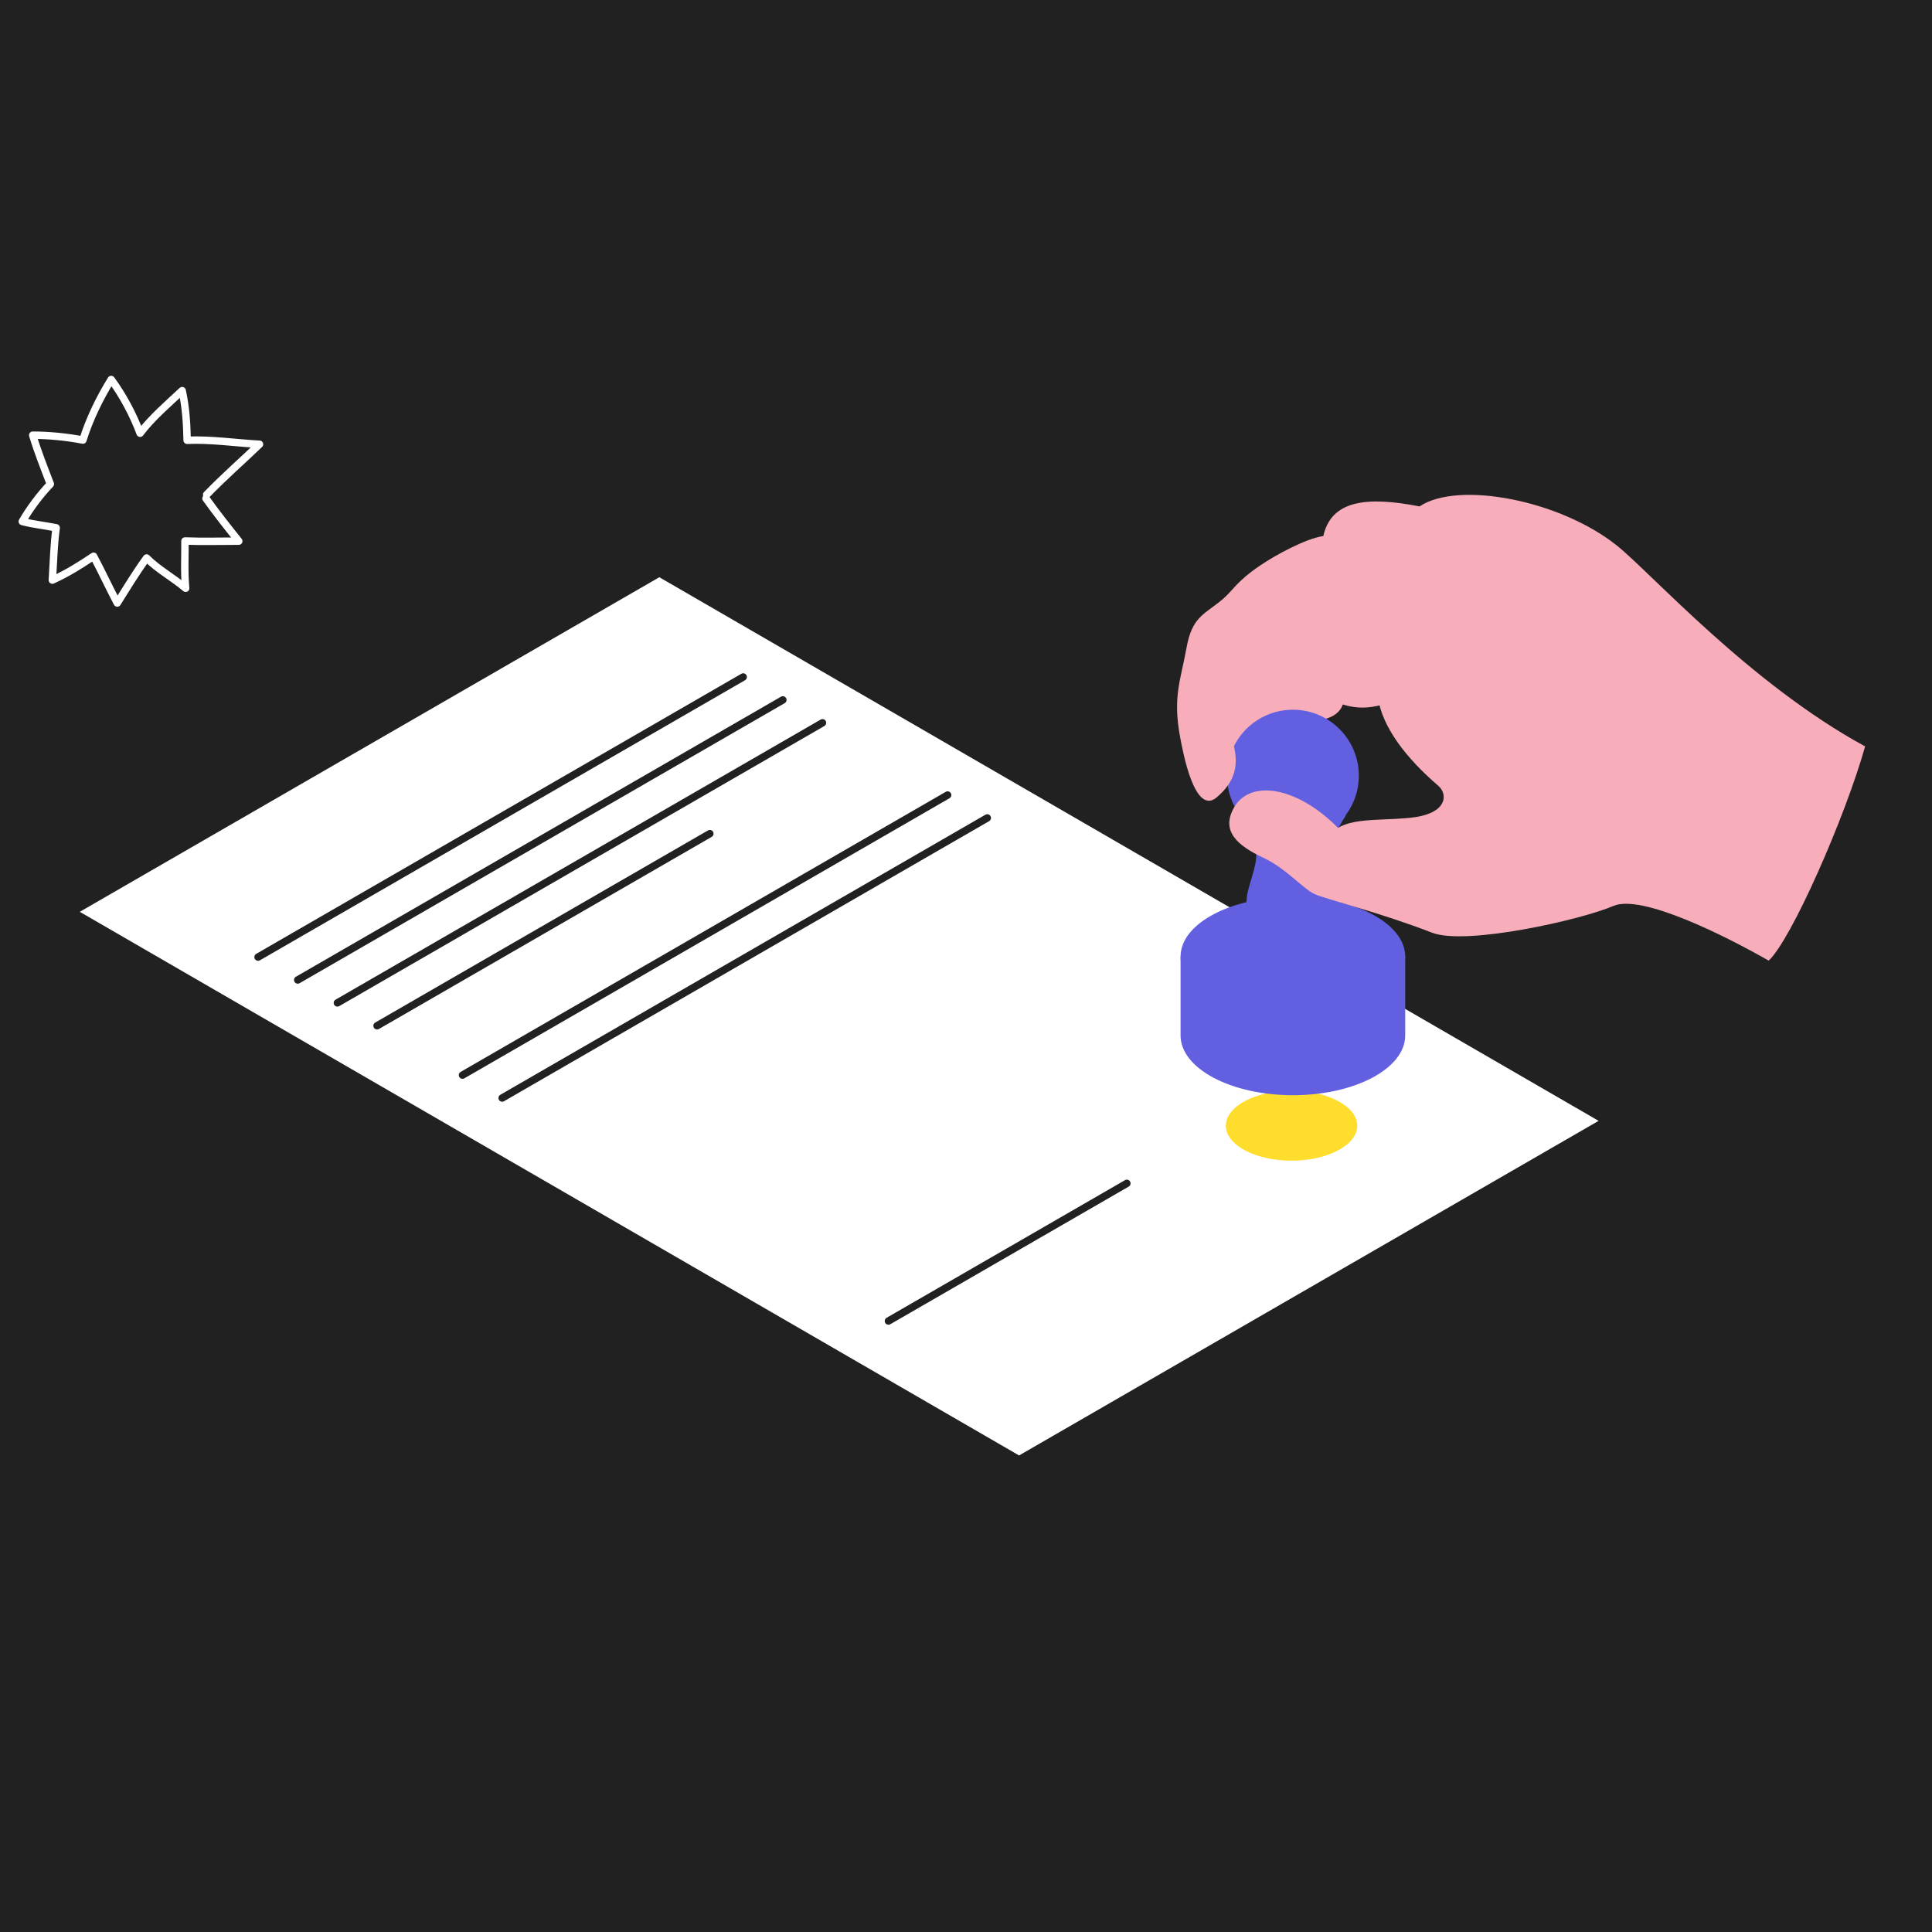 <?xml version="1.0" encoding="UTF-8"?> <svg xmlns="http://www.w3.org/2000/svg" width="520" height="520" viewBox="0 0 520 520" fill="none"> <rect width="520" height="520" fill="#212121"></rect> <path d="M430.265 301.677L274.287 391.735L21.474 245.416L177.456 155.362L430.265 301.677Z" fill="white"></path> <path d="M69.461 257.598L200.029 182.216" stroke="#212121" stroke-width="2" stroke-linecap="round"></path> <path d="M80.136 263.761L210.703 188.382" stroke="#212121" stroke-width="2" stroke-linecap="round"></path> <path d="M90.81 269.927L221.374 194.545" stroke="#212121" stroke-width="2" stroke-linecap="round"></path> <path d="M191.057 224.376L101.488 276.089" stroke="#212121" stroke-width="2" stroke-linecap="round"></path> <path d="M124.483 289.368L255.051 213.986" stroke="#212121" stroke-width="2" stroke-linecap="round"></path> <path d="M135.159 295.529L265.723 220.147" stroke="#212121" stroke-width="2" stroke-linecap="round"></path> <path d="M303.295 318.506L239.126 355.553" stroke="#212121" stroke-width="2" stroke-linecap="round"></path> <path d="M347.621 293.58C337.851 293.58 329.933 297.791 329.933 302.985C329.933 308.182 337.851 312.393 347.621 312.393C357.388 312.393 365.309 308.182 365.309 302.985C365.309 297.791 357.388 293.58 347.621 293.58Z" fill="#FFDD2D"></path> <path d="M317.751 257.468V278.693C317.751 287.576 331.288 294.777 347.987 294.777C364.682 294.777 378.215 287.576 378.215 278.693V257.468H317.751Z" fill="#6260E1"></path> <path d="M347.987 241.386C331.288 241.386 317.751 248.584 317.751 257.467C317.751 266.346 331.288 273.548 347.987 273.548C364.682 273.548 378.215 266.346 378.215 257.467C378.215 248.584 364.682 241.386 347.987 241.386Z" fill="#6260E1"></path> <path d="M347.986 243.88C336.677 243.88 327.506 248.754 327.506 254.771C327.506 260.784 336.677 265.662 347.986 265.662C359.292 265.662 368.459 260.784 368.459 254.771C368.459 248.754 359.292 243.88 347.986 243.88Z" fill="#6260E1"></path> <path d="M338.475 203.456C338.475 203.456 347.645 203.456 350.71 193.164C354.329 194.686 360.09 193.547 361.431 189.609C370.619 192.589 378.278 186.651 378.278 186.651C378.278 186.651 369.853 172.031 367.557 170.63C365.259 169.229 347.262 161.956 347.262 161.956L338.475 203.456Z" fill="#F7ADBA"></path> <path d="M331.796 188.376L329.65 198.845C329.65 198.845 330.757 207.259 330.725 209.619C330.689 211.978 340.562 209.526 341.708 202.399C342.861 195.269 341.708 191.249 341.708 191.249C341.708 191.249 348.604 188.088 353.486 179.762C356.069 182.632 376.173 182.348 373.015 174.881C369.854 167.413 334.531 168.85 334.531 168.85L331.796 188.376Z" fill="#F7ADBA"></path> <path d="M348.176 242.773C341.166 242.773 335.486 245.796 335.486 249.524C335.486 253.249 341.166 256.271 348.176 256.271C355.179 256.271 360.862 253.249 360.862 249.524C360.862 245.796 355.179 242.773 348.176 242.773Z" fill="#6260E1"></path> <path d="M358.118 229.697C358.526 224.706 362.265 219.459 362.265 219.459L354.528 221.098L348.107 221.467L341.693 221.098L333.778 219.459C333.778 219.459 337.695 224.706 338.099 229.697C338.401 233.39 335.517 239.038 335.517 242.422L335.52 242.437L335.485 242.848C335.485 246.577 341.164 249.599 348.174 249.599C355.177 249.599 360.86 246.577 360.86 242.848C360.86 242.408 360.772 241.975 360.619 241.557C360.236 238.137 357.841 233.096 358.118 229.697Z" fill="#6260E1"></path> <path d="M365.728 208.767C365.728 218.565 357.785 226.508 347.987 226.508C338.185 226.508 330.242 218.565 330.242 208.767C330.242 198.969 338.185 191.022 347.987 191.022C357.785 191.022 365.728 198.969 365.728 208.767Z" fill="#6260E1"></path> <path d="M435.296 146.925C419.974 134.597 392.462 129.339 382.068 136.3C367.899 133.536 358.328 134.597 356.171 144.275C351.304 144.991 343.187 149.465 339.182 152.189C332.211 156.932 332.143 158.887 328.266 161.956C323.782 165.507 320.798 166.365 319.365 174.305C317.769 183.117 315.594 187.573 317.641 198.464C318.34 202.185 321.518 219.735 327.517 214.587C334.297 208.766 332.984 203.026 331.037 197.162C333.516 194.749 334.584 189.811 334.871 181.485C338.032 183.205 352.105 179.821 353.826 172.527C355.837 182.918 370.35 187.431 370.819 187.494C372.014 195.817 378.52 204.083 387.137 211.515C389.688 213.718 389.514 218.603 381.11 219.898C373.965 221.001 364.738 219.898 360.144 222.839C348.945 211.515 336.596 209.915 332.289 217.095C328.365 223.63 333.08 227.621 340.051 230.874C346.06 233.677 350.701 239.204 353.826 240.644C356.724 241.978 371.581 245.653 385.445 251.038C394.527 254.568 425.621 247.572 434.242 243.837C441.784 240.569 464.237 251.794 476.039 258.559C482.159 252.869 496.573 220.1 502 200.897C470.98 184.011 444.416 154.268 435.296 146.925Z" fill="#F7ADBA"></path> <path d="M55.623 133.15C60.146 128.441 65.138 124.11 69.842 119.575C63.377 119.225 56.846 118.223 50.369 118.503C50.283 114.013 50.005 109.549 49.027 105.14C45.14 108.798 40.927 112.354 37.709 116.602C35.814 111.548 33.126 106.508 29.928 102.143C26.816 107.169 24.061 112.84 22.312 118.442C17.916 117.606 13.283 117.139 8.809 117.131C10.143 121.592 11.892 125.937 13.548 130.29C10.706 133.268 8.066 136.797 6 140.36C8.984 141.143 12.093 141.45 15.118 142.058C14.492 146.72 14.386 151.446 14.094 156.136C18.003 154.371 21.646 152.104 25.183 149.71C27.403 153.862 29.365 158.139 31.566 162.301C34.097 158.243 36.645 154.064 39.461 150.187C42.571 153.319 46.597 155.464 49.968 158.329C49.568 154.095 49.816 149.854 49.787 145.611C54.575 145.797 59.468 145.645 64.266 145.651C61.249 141.88 58.246 138.102 55.447 134.168" stroke="white" stroke-width="2" stroke-miterlimit="1.5" stroke-linecap="round" stroke-linejoin="round"></path> </svg> 